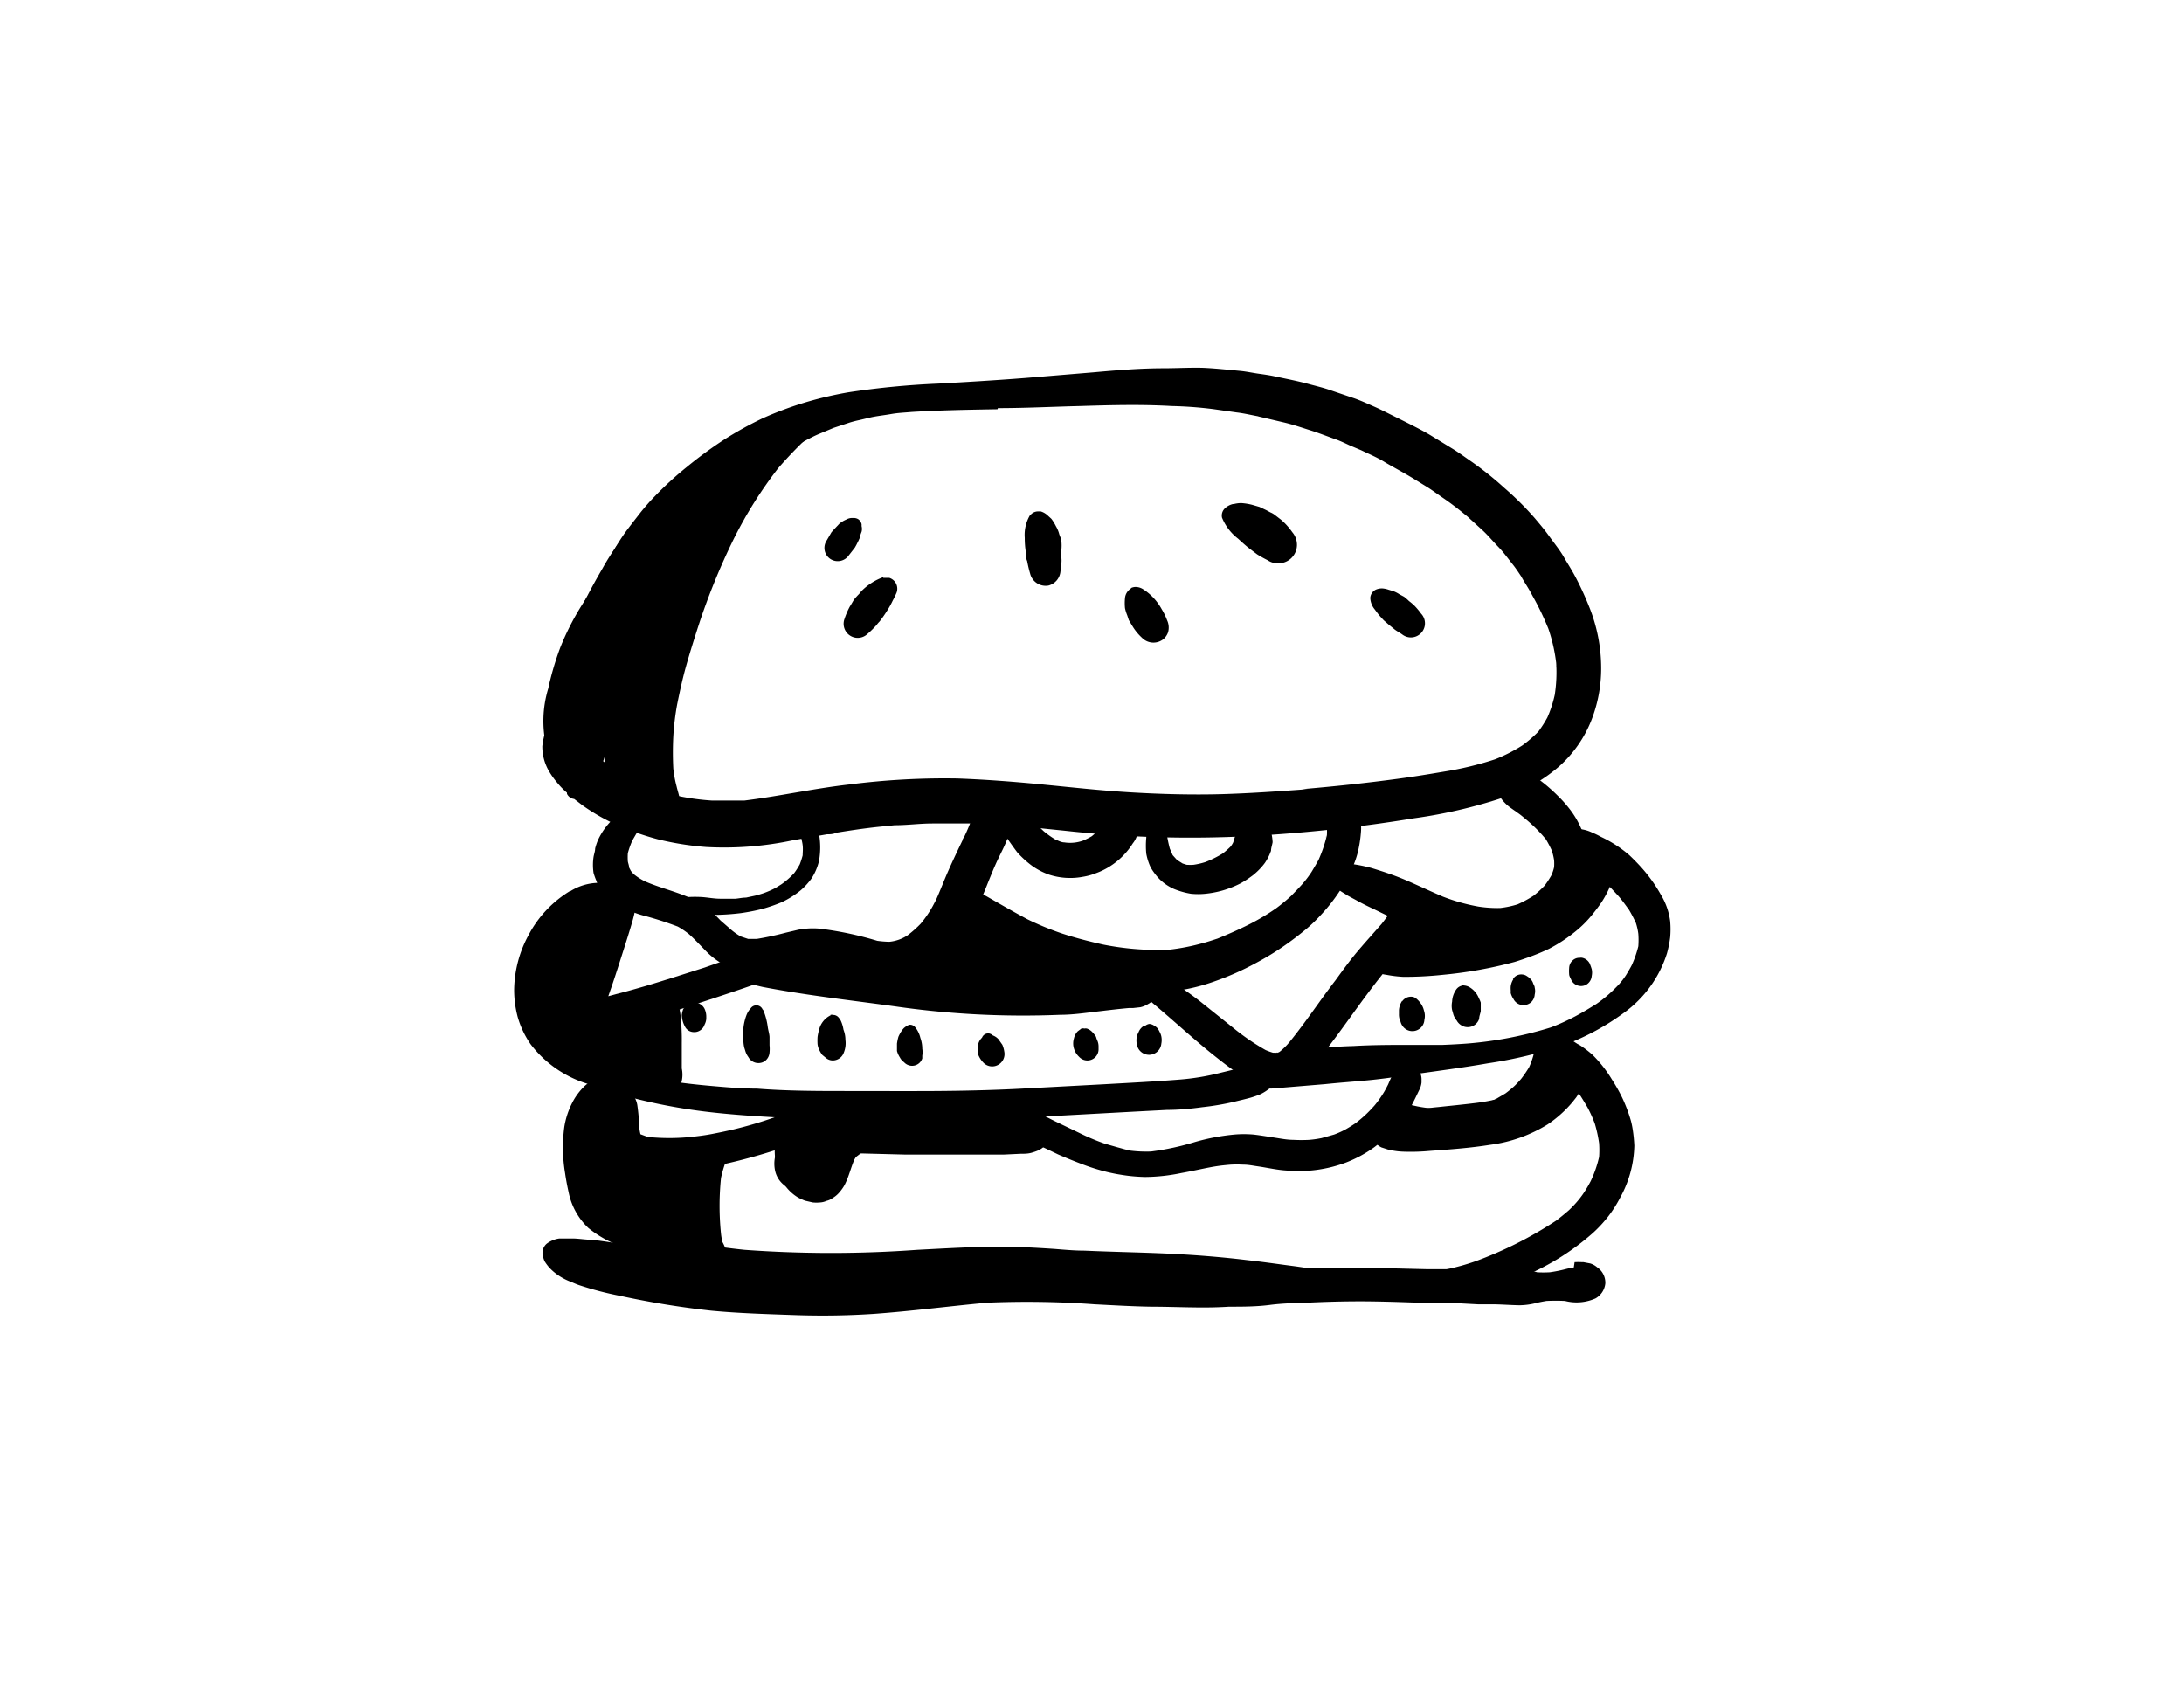 <?xml version="1.0" encoding="utf-8"?><svg id="Calque_1" data-name="Calque 1" xmlns="http://www.w3.org/2000/svg" viewBox="0 0 136.4 105.3"><g id="Groupe_47" data-name="Groupe 47"><path id="Tracé_16848" data-name="Tracé 16848" d="M72.69,23c-1.46,0-2.91.12-4.36.25L64,23.61c-1.81.14-3.61.25-5.43.35A51.42,51.42,0,0,0,53,24.5a23.34,23.34,0,0,0-2.63.61,22.13,22.13,0,0,0-2.71,1,22.63,22.63,0,0,0-2.41,1.33,26.18,26.18,0,0,0-2.35,1.72,21.46,21.46,0,0,0-2,1.83c-.36.37-.69.75-1,1.15s-.61.78-.9,1.18a16.34,16.34,0,0,0-1.34,2.33c-.24.46-.42.95-.62,1.43-.07.15-.11.32-.17.49s-.15.42-.21.64c-.25.92-.47,1.85-.64,2.79s-.3,1.79-.43,2.68c-.06.44-.12.88-.17,1.33l-.16,0a1.3,1.3,0,0,0-.64.14,1.19,1.19,0,0,0-.61.71,6,6,0,0,0-.14.74,3.05,3.05,0,0,0,.42,1.57,5,5,0,0,0,.49.69,4.84,4.84,0,0,0,.63.65l0,.07a.57.57,0,0,0,.45.32l.51.39a12.25,12.25,0,0,0,2.29,1.29,17.44,17.44,0,0,0,2.43.84,18.51,18.51,0,0,0,3,.48,20.62,20.62,0,0,0,5.43-.42c1.78-.31,3.56-.65,5.35-.84l1-.1c.79,0,1.57-.11,2.36-.11s1.85,0,2.78,0c1.82.06,3.65.27,5.46.45a71.34,71.34,0,0,0,10.64.38,93.13,93.13,0,0,0,11.17-1.15,31.32,31.32,0,0,0,6.25-1.52,9.81,9.81,0,0,0,2.84-1.72,7.61,7.61,0,0,0,2-2.84,8.88,8.88,0,0,0,.63-3.3,10.25,10.25,0,0,0-.76-3.86,19.21,19.21,0,0,0-.88-1.9c-.22-.41-.48-.81-.71-1.21s-.61-.87-.91-1.29-.58-.74-.88-1.1a19,19,0,0,0-1.91-1.9,20.67,20.67,0,0,0-2.15-1.71c-.35-.24-.7-.5-1.06-.72l-1.34-.82c-.41-.25-.84-.47-1.27-.69s-.88-.44-1.32-.66-.68-.34-1-.48-.9-.41-1.37-.56l-1.47-.5c-.42-.14-.86-.24-1.29-.36-.67-.18-1.35-.31-2-.45-.36-.08-.71-.13-1.07-.18s-.73-.13-1.1-.17c-.74-.07-1.48-.15-2.21-.19S73.5,23,72.68,23ZM62.32,25.49c1.71,0,3.42-.09,5.13-.13,1.91-.06,3.82-.11,5.73,0a24.87,24.87,0,0,1,2.58.19l1.48.21c.52.06,1,.19,1.57.28l.08,0L78.55,26l1.66.39c.55.13,1.1.32,1.64.49s1.09.39,1.63.58c.27.1.54.23.8.35l.73.31c.48.23,1,.45,1.44.72s1.24.69,1.84,1.06l.91.56c.34.22.66.46,1,.69.51.35,1,.74,1.46,1.12l.92.84c.35.32.66.7,1,1.05s.59.71.88,1.07.52.75.78,1.11L95,36c.23.4.49.78.7,1.19a17.78,17.78,0,0,1,1,2.07,10.38,10.38,0,0,1,.49,2.14,9.2,9.2,0,0,1-.09,2,7.5,7.5,0,0,1-.46,1.41,7.48,7.48,0,0,1-.57.89,7.76,7.76,0,0,1-1,.86,10,10,0,0,1-1.69.86,20.47,20.47,0,0,1-3.18.77c-1,.17-1.93.32-2.9.45-2,.27-4,.48-6,.65l.37,0c-1.8.13-3.6.26-5.4.31s-3.74,0-5.6-.11-3.48-.29-5.21-.46c-1.89-.19-3.77-.34-5.67-.41A46.94,46.94,0,0,0,53,49c-2.19.25-4.34.73-6.52,1-.68,0-1.35,0-2,0a15,15,0,0,1-1.89-.24,14.67,14.67,0,0,1-1.45-.37,15.33,15.33,0,0,1-1.47-.56,13,13,0,0,1-2-1.29c.08-.24.16-.48.22-.73.29-1.07.53-2.14.76-3.22s.42-2.2.72-3.27c.16-.56.32-1.12.51-1.67s.36-.94.55-1.4c.14-.27.27-.54.41-.8s.41-.68.61-1,.47-.67.7-1,.4-.51.61-.75c.46-.5.92-1,1.41-1.47s1-.93,1.49-1.39a31.3,31.3,0,0,1,3-2.36l0,0c.57-.34,1.12-.68,1.71-1,.25-.13.5-.26.76-.37l.94-.39,1-.33a6.45,6.45,0,0,1,.63-.16l.63-.15c.43-.1.87-.14,1.32-.22s.86-.09,1.28-.13h0c1.79-.11,3.58-.14,5.37-.17ZM48.88,28.23l-.15.1ZM97.19,41.55a.78.78,0,0,1,0,.16C97.2,41.65,97.2,41.61,97.19,41.55Zm-41.45,10h0Zm1.19-25.89Z"/><path id="Tracé_16849" data-name="Tracé 16849" d="M53.2,32.35a.74.74,0,0,0-.35.1,1.79,1.79,0,0,0-.42.25l-.32.34-.18.2-.32.55a.83.83,0,0,0,.28,1.14A.84.84,0,0,0,53,34.7l.39-.5.09-.16.13-.26.11-.24c0-.11.05-.22.09-.33a.69.69,0,0,0,0-.35v-.12a.52.52,0,0,0-.22-.32.55.55,0,0,0-.25-.07Z"/><path id="Tracé_16850" data-name="Tracé 16850" d="M64.33,32.17A2.42,2.42,0,0,0,64,33.59a5.58,5.58,0,0,0,.07.91c0,.18,0,.36.08.54a7.73,7.73,0,0,0,.19.8,1,1,0,0,0,1.14.73,1,1,0,0,0,.75-.88,5.06,5.06,0,0,0,.06-.53,1.53,1.53,0,0,0,0-.3c0-.18,0-.36,0-.54a2.74,2.74,0,0,0,0-.5c0-.17-.11-.34-.15-.51a1.89,1.89,0,0,0-.19-.44,2.83,2.83,0,0,0-.29-.47l-.23-.21a1.1,1.1,0,0,0-.43-.25l-.15,0a.62.62,0,0,0-.53.27Z"/><path id="Tracé_16851" data-name="Tracé 16851" d="M77,31.48a1.11,1.11,0,0,0-.48.25.62.62,0,0,0-.2.6,3.15,3.15,0,0,0,1,1.31c.24.22.49.45.74.64l.45.34a7.3,7.3,0,0,0,.66.37,1.08,1.08,0,0,0,.58.19A1.16,1.16,0,0,0,81,34.08a1.21,1.21,0,0,0-.29-.84,4.22,4.22,0,0,0-.69-.77l-.39-.3a1.22,1.22,0,0,0-.29-.17l-.26-.14-.42-.2-.45-.13a3.86,3.86,0,0,0-.68-.11h0a1.84,1.84,0,0,0-.47.06Z"/><path id="Tracé_16852" data-name="Tracé 16852" d="M55.15,36.05a3.65,3.65,0,0,0-1.26.78,1.86,1.86,0,0,0-.23.26,4,4,0,0,0-.34.38c-.08.14-.16.28-.25.42a4.82,4.82,0,0,0-.33.77.88.88,0,0,0,1.44.93,6,6,0,0,0,.57-.56,1.68,1.68,0,0,1,.18-.21,7.33,7.33,0,0,0,.45-.64,5.63,5.63,0,0,0,.38-.68A4.93,4.93,0,0,0,56,37a.71.71,0,0,0-.46-.91l-.18,0-.19,0Z"/><path id="Tracé_16853" data-name="Tracé 16853" d="M70.66,36.74a.78.78,0,0,0-.4.62,3.18,3.18,0,0,0,0,.62,2.59,2.59,0,0,0,.14.45l.1.3.18.3.1.16a3.28,3.28,0,0,0,.54.64,1,1,0,0,0,1.36.07,1,1,0,0,0,.27-.41,1.08,1.08,0,0,0-.06-.75,3.89,3.89,0,0,0-.33-.68,3.53,3.53,0,0,0-.37-.55,3.38,3.38,0,0,0-.83-.73.89.89,0,0,0-.39-.12.66.66,0,0,0-.36.08Z"/><path id="Tracé_16854" data-name="Tracé 16854" d="M85.92,36.83a.61.61,0,0,0-.34.52,1.19,1.19,0,0,0,.27.7c.11.15.22.3.35.45l.22.24.31.27.32.26c.16.14.39.25.56.38a.88.88,0,0,0,1.14-1.33,4.32,4.32,0,0,0-.44-.52,3.88,3.88,0,0,0-.31-.26,3.5,3.5,0,0,0-.31-.27l-.3-.16a1.85,1.85,0,0,0-.37-.19l-.3-.09a1.53,1.53,0,0,0-.37-.08.92.92,0,0,0-.43.08Z"/><path id="Tracé_16855" data-name="Tracé 16855" d="M61.27,50.26a2.41,2.41,0,0,0-.69,1.18c-.14.36-.3.71-.47,1.05,0-.1.1-.2.14-.29-.34.7-.68,1.41-1,2.13s-.51,1.25-.79,1.87l-.2.38a7,7,0,0,1-.76,1.11,6.94,6.94,0,0,1-.81.72,2.49,2.49,0,0,1-1.15.41,6.32,6.32,0,0,1-.75-.06A21.22,21.22,0,0,0,51.19,58a4.74,4.74,0,0,0-.84,0,3.82,3.82,0,0,0-.59.09l-.68.16c-.6.16-1.2.29-1.81.39h-.55l-.45-.15a3.74,3.74,0,0,1-.58-.4L45,57.49a6.51,6.51,0,0,0-1.8-1.37c-1-.45-2-.67-2.93-1.08a3.7,3.7,0,0,1-.66-.42,1.51,1.51,0,0,1-.21-.23l-.11-.21c0-.13-.06-.26-.08-.39a4.21,4.21,0,0,1,0-.5,5.41,5.41,0,0,1,.27-.77c.2-.36.42-.71.62-1.07a1.52,1.52,0,0,0,.29-.84.43.43,0,0,0-.29-.31,1.07,1.07,0,0,0-.76.14,3.4,3.4,0,0,0-.71.42,4.32,4.32,0,0,0-1.29,1.62,3.39,3.39,0,0,0-.17.51c0,.17-.07.35-.1.53a3.37,3.37,0,0,0,0,1,4.24,4.24,0,0,0,.18.5,1.54,1.54,0,0,0,.23.44,2.71,2.71,0,0,0,.7.77,6.23,6.23,0,0,0,2,.95,20.67,20.67,0,0,1,2.15.69,4.82,4.82,0,0,1,.72.49c.34.31.65.64,1,1a4.73,4.73,0,0,0,1.18.9,4.21,4.21,0,0,0,1.47.42,3.66,3.66,0,0,0,.81,0c.29,0,.58-.06.88-.11s.39-.08.59-.12c.43-.08.86-.17,1.3-.23a6.76,6.76,0,0,1,1.1.06c1.52.34,3,1.1,4.6.9A5.56,5.56,0,0,0,59.68,59a8.65,8.65,0,0,0,.83-1.24c.17-.3.32-.62.47-.94.45-.93.79-1.92,1.21-2.86.19-.43.42-.85.61-1.29.09-.21.17-.42.25-.64s.09-.23.13-.35a2.1,2.1,0,0,0,0-.79,1.19,1.19,0,0,0-.78-.87,1.59,1.59,0,0,0-.3-.06,1.28,1.28,0,0,0-.86.31Zm-4.68,8.23-.08,0Zm-1.14.34h0Zm-8-.13h0Z"/><path id="Tracé_16856" data-name="Tracé 16856" d="M83.69,50a1,1,0,0,0-.48.25,1.16,1.16,0,0,0-.34.72,4.57,4.57,0,0,0,0,.74,3.42,3.42,0,0,1,0,.45,8.46,8.46,0,0,1-.52,1.54c-.14.26-.29.51-.44.76a6.84,6.84,0,0,1-.56.74c-.23.26-.47.5-.71.75a11.51,11.51,0,0,1-.93.77,13.94,13.94,0,0,1-1.67,1c-.67.34-1.34.63-2,.9-.31.1-.6.2-.91.28a13.29,13.29,0,0,1-2.16.42,17.57,17.57,0,0,1-4.09-.33c-.84-.19-1.67-.4-2.5-.67a17.84,17.84,0,0,1-2.22-.91c-.82-.44-1.62-.9-2.42-1.36-.4-.23-.8-.42-1.21-.62a2.46,2.46,0,0,0-.59-.16.61.61,0,0,0-.68.38.9.9,0,0,0,.09.68,4.07,4.07,0,0,0,.31.53,7.61,7.61,0,0,0,.86,1,9.77,9.77,0,0,0,1,.89c.4.29.81.56,1.24.82s.84.46,1.27.66.91.39,1.36.57a17.33,17.33,0,0,0,2.56.71,20.48,20.48,0,0,0,2.7.42l.83.06a14.48,14.48,0,0,0,1.86-.09,12,12,0,0,0,2.52-.61,17.33,17.33,0,0,0,2.57-1.14,17.67,17.67,0,0,0,2.29-1.45c.31-.23.6-.46.9-.71a9.38,9.38,0,0,0,.85-.82,11.17,11.17,0,0,0,1.44-1.9,9.93,9.93,0,0,0,.52-1,6.09,6.09,0,0,0,.36-1A8,8,0,0,0,85,51.93a2.9,2.9,0,0,0,0-.43,2.81,2.81,0,0,0,0-.29c0-.1,0-.2,0-.29a2,2,0,0,0-.16-.4A1.06,1.06,0,0,0,84,50a.8.8,0,0,0-.27,0Zm-.87,2.26,0,.1S82.81,52.26,82.82,52.23Z"/><path id="Tracé_16857" data-name="Tracé 16857" d="M94.28,48.25a1,1,0,0,0-.75,1.19,1,1,0,0,0,.23.44,2.61,2.61,0,0,0,.58.57l.51.36c.17.12.34.27.51.41a9.64,9.64,0,0,1,1.19,1.2,6.85,6.85,0,0,1,.37.71,3.9,3.9,0,0,1,.14.59,3.15,3.15,0,0,1,0,.44,2.78,2.78,0,0,1-.17.51,5.89,5.89,0,0,1-.42.64,6.77,6.77,0,0,1-.69.63,7.23,7.23,0,0,1-1,.54,5.88,5.88,0,0,1-1.09.23,7.77,7.77,0,0,1-1.36-.09A11.88,11.88,0,0,1,90.12,56c-.75-.32-1.49-.67-2.25-1s-1.47-.56-2.22-.79a9.63,9.63,0,0,0-1.32-.26,1.89,1.89,0,0,0-.67,0,1.56,1.56,0,0,0-.52.15.55.55,0,0,0-.23.71,2.33,2.33,0,0,0,.81.84c.14.1.3.18.44.28l.52.28c.35.2.72.38,1.08.55s.73.36,1.09.52a17.51,17.51,0,0,0,4.47,1.42c.27,0,.53.08.79.1a8.43,8.43,0,0,0,1.81,0,6.08,6.08,0,0,0,1.38-.35,7.22,7.22,0,0,0,1.49-.76,5.69,5.69,0,0,0,1.93-2.2,4.35,4.35,0,0,0,.39-1.22,4.47,4.47,0,0,0,0-1.46,4.85,4.85,0,0,0-.38-1.11A5.58,5.58,0,0,0,98,50.49a7.76,7.76,0,0,0-.72-.8,10.49,10.49,0,0,0-.86-.77l-.45-.35-.27-.16a1.56,1.56,0,0,0-.56-.2l-.3-.05a1.21,1.21,0,0,0-.53.09ZM95.15,51l.09.09Zm-2.71,5.63.07,0Z"/><path id="Tracé_16858" data-name="Tracé 16858" d="M88.38,55.86a3.32,3.32,0,0,0-.64.27,3.6,3.6,0,0,0-.4.28,4,4,0,0,0-.39.43c-.23.28-.44.58-.66.86-.5.57-1,1.12-1.49,1.7s-.94,1.2-1.39,1.82c-1,1.3-1.87,2.63-2.89,3.88l-.14.16a4.68,4.68,0,0,1-.46.43l-.12.06-.13,0h-.16a3.75,3.75,0,0,1-.47-.17A14.34,14.34,0,0,1,77,64.18l-2-1.6c-.61-.48-1.25-.92-1.9-1.34a9.26,9.26,0,0,0-1.26-.63,2.88,2.88,0,0,0-1.09-.24.42.42,0,0,0-.37.75,6.68,6.68,0,0,0,1,1c.41.37.84.72,1.26,1.08l-.19-.16c1.09.93,2.15,1.9,3.27,2.8.54.43,1.08.86,1.66,1.24a7.14,7.14,0,0,0,.71.4l.43.2a3.22,3.22,0,0,0,.61.16,1.47,1.47,0,0,0,.59.06,2.11,2.11,0,0,0,.82-.17,1.57,1.57,0,0,0,.5-.25,3.54,3.54,0,0,0,.61-.49,11.26,11.26,0,0,0,.85-1c.21-.26.41-.54.62-.81.42-.55.82-1.11,1.22-1.66.78-1.08,1.56-2.15,2.41-3.17.45-.49,1-1,1.4-1.46a11.9,11.9,0,0,0,.79-.94,2.33,2.33,0,0,0,.34-1.15,2.3,2.3,0,0,0,0-.45.75.75,0,0,0-.67-.58.63.63,0,0,0-.19,0Zm-9.13,9.86.22,0Zm.55,0,0,0h0l.06,0Zm0,0-.21.07.19-.07h0Z"/><path id="Tracé_16859" data-name="Tracé 16859" d="M38.75,55.9a3.16,3.16,0,0,0-.37.45,11.89,11.89,0,0,0-.68,1.2c-.43.85-.81,1.72-1.17,2.6s-.61,1.52-.85,2.3a5.14,5.14,0,0,0-.18.95,2.6,2.6,0,0,0,0,.4,1.22,1.22,0,0,0,.28.54,1.09,1.09,0,0,0,.5.34l.36.07.41,0a3,3,0,0,0,.43-.12l.27-.08.63-.2,1.25-.38c.82-.25,1.62-.52,2.42-.79,1.68-.56,3.37-1.1,5-1.67l2.17-.72,1-.3c.15-.05.3-.08.45-.12l.28-.08a2,2,0,0,0,.53-.25.88.88,0,0,0,.47-.7.85.85,0,0,0-.59-.85,4.7,4.7,0,0,0-.51-.12l-.31,0a2.23,2.23,0,0,0-.36,0c-.31.08-.61.16-.91.26-.62.19-1.22.4-1.84.6L44,60.43c-1.23.39-2.46.79-3.71,1.16-.59.17-1.18.34-1.78.49l-.52.14.24-.69c.22-.65.43-1.31.65-2s.45-1.4.65-2.11a9,9,0,0,0,.21-1c.05-.37-.06-.74-.47-.8h0a.63.63,0,0,0-.49.27Z"/><path id="Tracé_16860" data-name="Tracé 16860" d="M35.63,55.63A7.06,7.06,0,0,0,33,58.42a7.32,7.32,0,0,0-.89,3.39,6.56,6.56,0,0,0,.22,1.7,5.72,5.72,0,0,0,.81,1.71,7.07,7.07,0,0,0,3.52,2.46c.78.29,1.58.55,2.39.77a35.48,35.48,0,0,0,5.21,1c1.81.21,3.65.31,5.47.4s3.68.09,5.51.09,3.5,0,5.26,0,3.43-.13,5.14-.23l5.15-.28,2.1-.11c.73,0,1.47-.07,2.2-.17a16.56,16.56,0,0,0,2-.34c.32-.08.64-.15,1-.25a5.83,5.83,0,0,0,.63-.22,2.92,2.92,0,0,0,.66-.44.73.73,0,0,0,0-1,.75.75,0,0,0-.3-.2,3.21,3.21,0,0,0-.52-.11,1.69,1.69,0,0,0-.45,0,3.43,3.43,0,0,0-.64.11L76.23,67a14.89,14.89,0,0,1-2.49.42c-1.61.13-3.22.21-4.83.3L63.65,68c-1.78.09-3.55.13-5.32.14s-3.6,0-5.39,0-3.77,0-5.66-.15c-.93,0-1.86-.08-2.78-.16s-1.86-.18-2.79-.33-1.77-.35-2.63-.59A20.52,20.52,0,0,1,36.51,66l-.37-.18a4.22,4.22,0,0,1-1.61-1.35,5.13,5.13,0,0,1-.41-.81,5.35,5.35,0,0,1-.22-1c0-.24,0-.47,0-.71A6.71,6.71,0,0,1,34,61c0,.08,0,.16,0,.24a8.79,8.79,0,0,1,.53-1.57A9.83,9.83,0,0,1,35.63,58,12.22,12.22,0,0,1,37,56.72a9,9,0,0,0,.82-.68.51.51,0,0,0-.31-.9l-.2,0a3.39,3.39,0,0,0-1.69.52Zm-1.74,7.1v0Zm.53,1.6.08.11ZM35,65l.14.12Zm1.52,1,.13.06Z"/><path id="Tracé_16861" data-name="Tracé 16861" d="M97.9,51.86A1,1,0,0,0,97.15,53a1,1,0,0,0,.41.61,1.67,1.67,0,0,0,.46.28l.59.23a1.51,1.51,0,0,1,.26.12l.61.34c.25.16.49.34.73.52s.55.52.81.8.48.6.71.91a8.37,8.37,0,0,1,.44.84,3.82,3.82,0,0,1,.15.67,5.1,5.1,0,0,1,0,.78,6.86,6.86,0,0,1-.41,1.18c-.11.21-.23.41-.35.61a4.54,4.54,0,0,1-.46.6c-.21.22-.42.43-.65.63a8,8,0,0,1-.73.57c-.43.27-.86.53-1.31.77s-1,.5-1.56.71a24,24,0,0,1-5.16,1q-.8.06-1.59.09c-.66,0-1.32,0-2,0-1.18,0-2.37,0-3.56.07a26.37,26.37,0,0,0-3.65.35,11.9,11.9,0,0,0-1.93.5,3.6,3.6,0,0,0-1.44.86.43.43,0,0,0-.17.57.37.37,0,0,0,.34.21,2.9,2.9,0,0,0,1.17.17c.42,0,.84,0,1.25-.06l2.65-.22c.87-.09,1.72-.15,2.58-.23s1.72-.2,2.58-.33c1.66-.24,3.34-.45,5-.74a27.73,27.73,0,0,0,4.82-1.16,15.34,15.34,0,0,0,3.69-2,7.29,7.29,0,0,0,2.68-3.71,7,7,0,0,0,.2-1,5.69,5.69,0,0,0,0-1,4.17,4.17,0,0,0-.57-1.64,9.58,9.58,0,0,0-1.3-1.8c-.22-.24-.45-.47-.68-.69A7.72,7.72,0,0,0,100,52.27a6.19,6.19,0,0,0-.58-.28,2.25,2.25,0,0,0-.67-.2l-.29,0a1.13,1.13,0,0,0-.54.1ZM91.77,65.23h0Z"/><path id="Tracé_16862" data-name="Tracé 16862" d="M70.92,60.88a5.12,5.12,0,0,0-.67,0l-1,.11-2,.22c-.8.07-1.6.12-2.4.13s-1.74,0-2.61,0c-1.7-.06-3.41-.19-5.1-.4-1.84-.24-3.67-.49-5.51-.71-.88-.11-1.76-.22-2.65-.31a20.56,20.56,0,0,0-2.61-.2,2.68,2.68,0,0,0-.8.07.61.61,0,0,0-.41.37.56.56,0,0,0,.11.54,2.11,2.11,0,0,0,.23.19l.23.14a3.42,3.42,0,0,0,.59.26c.43.14.87.25,1.31.35.93.18,1.86.33,2.79.47,1.81.27,3.64.49,5.45.74a56,56,0,0,0,10.35.53c.75,0,1.51-.11,2.27-.2s1.33-.16,2-.22l.26,0,.46-.05a1.49,1.49,0,0,0,.49-.2.91.91,0,0,0,.09-1.58l-.42-.2a1.26,1.26,0,0,0-.33,0h-.11Z"/><path id="Tracé_16863" data-name="Tracé 16863" d="M99.28,53.47a1.7,1.7,0,0,1-.22.15,1.13,1.13,0,0,0-.29.45,2.85,2.85,0,0,0-.11.39,4.29,4.29,0,0,1-.16.43A7.15,7.15,0,0,1,97.78,56c-.12.13-.24.26-.37.38a7.52,7.52,0,0,1-.62.5,8.28,8.28,0,0,1-.82.47,7.34,7.34,0,0,1-1.11.49,16,16,0,0,1-2,.58c-.81.18-1.63.33-2.45.47l-2.45.42c-.43.08-.86.16-1.29.27a4.5,4.5,0,0,0-.49.14.91.91,0,0,0-.47.3.44.44,0,0,0,0,.52.85.85,0,0,0,.38.22,2.07,2.07,0,0,0,.49.12,7.81,7.81,0,0,0,1.07.13,22.76,22.76,0,0,0,2.48-.13,26.9,26.9,0,0,0,4.46-.8c.3-.09.61-.2.92-.31a13.26,13.26,0,0,0,1.23-.51A9.61,9.61,0,0,0,98.6,58a6.75,6.75,0,0,0,.83-.86c.21-.26.41-.52.6-.8a6.66,6.66,0,0,0,.57-1.09l.12-.34a2.66,2.66,0,0,0,.07-.39,2.43,2.43,0,0,0,0-.38,1.06,1.06,0,0,0-1-.81,1,1,0,0,0-.53.12Z"/><path id="Tracé_16864" data-name="Tracé 16864" d="M90,57.57h-.36a2.46,2.46,0,0,0-1,.23.43.43,0,0,0-.35.28.44.44,0,0,0,.17.5,2.09,2.09,0,0,0,.2.22,1.86,1.86,0,0,0,.28.21,1.7,1.7,0,0,0,.35.19l.34.13a1.36,1.36,0,0,0,.35.07l.36.05a2.72,2.72,0,0,0,.49,0,.78.78,0,0,0,.79-.53.79.79,0,0,0,0-.62.89.89,0,0,0-.45-.38l-.41-.19-.29-.07L90,57.56h0Z"/><path id="Tracé_16865" data-name="Tracé 16865" d="M91.39,57.57h-.8l-.83,0a3.46,3.46,0,0,0-1.42.28l-.45.31a1.16,1.16,0,0,0-.32.5,1.22,1.22,0,0,0,0,.9,1.29,1.29,0,0,0,.69.57,2.75,2.75,0,0,0,1.21,0l.95-.11c.29,0,.59,0,.87,0a2.24,2.24,0,0,0,1.51-.37,1.17,1.17,0,0,0,.35-1.13,1.19,1.19,0,0,0-.77-.86,2,2,0,0,0-.69-.12l-.33,0Z"/><path id="Tracé_16866" data-name="Tracé 16866" d="M58.47,59.35a1.7,1.7,0,1,0,1.79-1.61A1.7,1.7,0,0,0,58.47,59.35Z"/><path id="Tracé_16867" data-name="Tracé 16867" d="M60.75,58.36a1.25,1.25,0,0,0-.7,1,16.8,16.8,0,0,0-2.92.13,6.77,6.77,0,0,0-1.46.42,2.17,2.17,0,0,0-.56.39.71.71,0,0,0-.22.81,1.67,1.67,0,0,0,1.1.69,11.23,11.23,0,0,0,1.52.26c.93.09,1.85.16,2.79.24s1.82.16,2.74.25l1.36.13.55.07a3.7,3.7,0,0,0,.66.07,1.5,1.5,0,0,0,1.49-1v0a1.49,1.49,0,0,0-.31-1.47,4.29,4.29,0,0,0-1.27-.83c-.48-.24-1-.45-1.46-.66s-.74-.32-1.11-.45l-.57-.18c-.21-.05-.43-.08-.64-.11h-.09a1.92,1.92,0,0,0-.91.23Z"/><path id="Tracé_16868" data-name="Tracé 16868" d="M37.31,55.15a5.17,5.17,0,0,0-.94.39c-.2.1-.4.18-.6.26a2.63,2.63,0,0,0-.58.35l-.27.32a1.47,1.47,0,0,0-.24.73,3.25,3.25,0,0,0,0,.44,2.59,2.59,0,0,0,.18.51,2.32,2.32,0,0,0,.35.53,1.56,1.56,0,0,0,2,.53,1.27,1.27,0,0,0,.63-.77l.22-.16a2.75,2.75,0,0,0,.49-.53c.08-.1.15-.21.23-.32L39,57a1.41,1.41,0,0,0,.05-.79,1.28,1.28,0,0,0-.59-.88l-.35-.17a1.59,1.59,0,0,0-.38-.07,1.33,1.33,0,0,0-.4,0Z"/><path id="Tracé_16869" data-name="Tracé 16869" d="M34.44,57.56c-.41.59.07,1.37.46,1.83a3.86,3.86,0,0,0,.7.64,2.51,2.51,0,0,0,.45.26l.14.05a1.27,1.27,0,0,0,.67,0,.9.9,0,0,0,.69-1.06v0a1.26,1.26,0,0,0-.33-.65,2.19,2.19,0,0,0-.46-.34c-.23-.14-.45-.28-.66-.43A2.58,2.58,0,0,0,35,57.28a.6.6,0,0,0-.53.27Z"/><path id="Tracé_16870" data-name="Tracé 16870" d="M53,68.38a1.67,1.67,0,0,0-.31.05l-.59.16-1.25.35c-.81.25-1.62.56-2.44.83a25.09,25.09,0,0,1-2.56.76c-.47.11-.94.21-1.42.3s-.85.13-1.28.18a13.44,13.44,0,0,1-2.69,0L40,70.84l0,0a2.66,2.66,0,0,1-.07-.39A13.43,13.43,0,0,0,39.8,69a1.55,1.55,0,0,0-.22-.55.55.55,0,0,0-.58-.29c-.31,0-.52.34-.69.57l-.09.18a2.53,2.53,0,0,0-.18.37,4.31,4.31,0,0,0-.19.61,1.74,1.74,0,0,1-.05.22,3.73,3.73,0,0,0-.07.82,2.06,2.06,0,0,0,.17.81c0,.07.06.14.08.2l.3.41.38.34.22.11a2.14,2.14,0,0,0,.54.23,6.38,6.38,0,0,0,.63.12,2.32,2.32,0,0,0,.46,0,20,20,0,0,0,4.82-.47,35.86,35.86,0,0,0,4.3-1.26c.68-.24,1.35-.48,2-.68l1.07-.29.4-.11.44-.15a1.55,1.55,0,0,0,.44-.32.89.89,0,0,0,.26-.82.86.86,0,0,0-.57-.64l-.17,0a.92.92,0,0,0-.52,0ZM39.87,70.65l.08.12Zm.15.21.14.11Z"/><path id="Tracé_16871" data-name="Tracé 16871" d="M87.57,66.55c-.5.19-.67.73-.88,1.18l.12-.22c-.14.26-.27.54-.43.79a6.46,6.46,0,0,1-.54.75c-.17.19-.35.38-.53.55a8.24,8.24,0,0,1-.65.55c-.21.14-.4.26-.61.38a5.28,5.28,0,0,1-.73.33l-.78.22a6.63,6.63,0,0,1-.76.11,8.85,8.85,0,0,1-1,0c-.4,0-.79-.08-1.19-.14s-.86-.14-1.3-.19a6.87,6.87,0,0,0-1.2,0,13.46,13.46,0,0,0-2.44.46,16.49,16.49,0,0,1-2.77.6,8.1,8.1,0,0,1-1.39-.07l.21,0c-.29,0-.58-.11-.86-.18L69,71.43a14.1,14.1,0,0,1-1.61-.68L65.83,70c-.53-.26-1-.53-1.58-.76s-1-.42-1.54-.59a7.62,7.62,0,0,0-.92-.21,1.56,1.56,0,0,0-.88.1.53.53,0,0,0-.29.45.57.57,0,0,0,0,.13c0,.23.27.38.44.51a3.12,3.12,0,0,0,.59.34c.5.25,1,.49,1.51.72l-.21-.1c1,.51,2.07,1,3.13,1.51.53.23,1.08.45,1.61.65a12.92,12.92,0,0,0,1.46.45c.26.06.53.12.8.16a10.43,10.43,0,0,0,1.58.15,11.5,11.5,0,0,0,2.26-.25c.57-.1,1.14-.23,1.71-.34s.89-.14,1.34-.18a7.48,7.48,0,0,1,.82,0c.32,0,.63.07.93.11.61.09,1.2.23,1.81.26a8.38,8.38,0,0,0,3.68-.51,7.81,7.81,0,0,0,1.75-.95,9,9,0,0,0,1.29-1.18A7.88,7.88,0,0,0,88.18,69c.16-.3.3-.6.45-.91a1.34,1.34,0,0,0,.15-.48l0-.15a1,1,0,0,0-.14-.56.8.8,0,0,0-.46-.39l-.19,0a1.22,1.22,0,0,0-.43.08Z"/><path id="Tracé_16872" data-name="Tracé 16872" d="M96.45,64.82a1.14,1.14,0,0,0-.23.15,1.56,1.56,0,0,0-.23.28,2.63,2.63,0,0,0-.22.65,4.78,4.78,0,0,1-.27.75,7,7,0,0,1-.49.72,5.89,5.89,0,0,1-.42.45,6.47,6.47,0,0,1-.57.47l-.56.33c-.17.09-.36.16-.53.24s-.51.16-.77.23-.64.13-1,.17l-.49,0c-.29,0-.57,0-.85,0a9.42,9.42,0,0,1-1.3-.16l-1-.22a4.17,4.17,0,0,0-.49-.08.53.53,0,0,0-.52.35.66.66,0,0,0,.22.66,1.93,1.93,0,0,0,.3.27,4.25,4.25,0,0,0,.46.27,5.5,5.5,0,0,0,1.81.55c.33,0,.65.08,1,.11a9.53,9.53,0,0,0,1.94-.16,5,5,0,0,0,.85-.2c.35-.11.69-.24,1-.38a5.93,5.93,0,0,0,.78-.43,6.86,6.86,0,0,0,1.47-1.27,5.64,5.64,0,0,0,1-1.69c0-.1.07-.2.1-.3a3.27,3.27,0,0,0,.14-.62,1.42,1.42,0,0,0,0-.5c0-.09-.06-.18-.1-.27a1,1,0,0,0-.33-.35.52.52,0,0,0-.32-.11.67.67,0,0,0-.37.08Z"/><path id="Tracé_16873" data-name="Tracé 16873" d="M96.6,64.73a1,1,0,0,0-.7.63,1,1,0,0,0,.2.93,2.31,2.31,0,0,0,.36.34l.24.14c.2.11.42.19.63.29a4.45,4.45,0,0,1,.58.38,6.14,6.14,0,0,1,.62.73c.22.33.42.66.62,1a8.53,8.53,0,0,1,.45,1,8.42,8.42,0,0,1,.27,1.23,6.13,6.13,0,0,1,0,.86,7.2,7.2,0,0,1-.52,1.5c-.1.19-.2.37-.32.56a5.55,5.55,0,0,1-.45.63,7,7,0,0,1-.59.63c-.25.22-.51.43-.78.64a24.42,24.42,0,0,1-5.05,2.55,14.29,14.29,0,0,1-1.84.51,18.29,18.29,0,0,1-2.1.29c-.79.06-1.58.09-2.36.1a17.59,17.59,0,0,1-2.62-.23c-.86-.12-1.71-.27-2.56-.38s-1.81-.25-2.72-.35c-1.64-.2-3.29-.33-4.94-.41s-3.53-.11-5.29-.19c-.64,0-1.27-.06-1.91-.11-1.07-.07-2.14-.13-3.21-.14-1.78,0-3.56.11-5.33.2a74.46,74.46,0,0,1-10.77,0c-1.09-.11-2.17-.27-3.25-.46l.18,0A20.34,20.34,0,0,1,41.12,77a22,22,0,0,1-2.4-.93,4.53,4.53,0,0,1-.86-.53,2.09,2.09,0,0,1-.63-.94,12.59,12.59,0,0,1-.46-2.26c0-.23,0-.47,0-.7a6.64,6.64,0,0,1,.06-1.09,6,6,0,0,1,.29-.94,4.77,4.77,0,0,1,.52-.8q.15-.16.3-.3c.19-.16.39-.29.59-.43a.43.43,0,0,0,0-.85h-.08A2,2,0,0,0,38,67.2h-.16a1.23,1.23,0,0,0-.53.14,2.43,2.43,0,0,0-.88.57,3.93,3.93,0,0,0-.71,1,5,5,0,0,0-.48,1.5,9.72,9.72,0,0,0,.05,2.85c.06.41.13.79.22,1.19a4.22,4.22,0,0,0,1.23,2.24,6.85,6.85,0,0,0,2.06,1.15c.41.16.83.28,1.24.41s.83.21,1.24.31.89.18,1.34.26c.9.15,1.79.27,2.7.37,1.81.19,3.62.35,5.43.5s3.63.29,5.44.37,3.51,0,5.26,0,3.35-.06,5,0,3.59.07,5.38.13c1.53,0,3.06.16,4.59.31s3.24.38,4.86.53c.79.07,1.58.12,2.37.14s1.62,0,2.43,0c1.55-.06,3.11-.19,4.67-.31h-.22a14.61,14.61,0,0,0,2.37-.37,14.41,14.41,0,0,0,2.29-.79A15.56,15.56,0,0,0,99.49,77a8.33,8.33,0,0,0,.93-1,7.75,7.75,0,0,0,.76-1.19,7,7,0,0,0,.89-3.26,9.1,9.1,0,0,0-.1-1,5.17,5.17,0,0,0-.11-.54,9.51,9.51,0,0,0-.55-1.46,10.54,10.54,0,0,0-.64-1.13,7.83,7.83,0,0,0-1.21-1.54,6.12,6.12,0,0,0-.64-.5,1.83,1.83,0,0,0-.3-.18L98,64.86a2.48,2.48,0,0,0-.59-.17l-.2,0H97.1a1.69,1.69,0,0,0-.5.08Zm2.09,10-.06.07Zm-60.1,1.28.08,0Zm49.73,3.49h0Z"/><path id="Tracé_16874" data-name="Tracé 16874" d="M64.12,69.64c-.26,0-.52,0-.77,0l-1.44.13h0c-2.25.17-4.5.25-6.76.27-1.12,0-2.25,0-3.37.07l-1.73.08-.89,0a5.14,5.14,0,0,0-.88.08.63.63,0,0,0-.47.77.62.62,0,0,0,.26.39,2.25,2.25,0,0,0,1,.34,9.47,9.47,0,0,0,1,.12L52.3,72l4.22.11c1.39,0,2.78,0,4.17,0,.65,0,1.31,0,2,0l1.06-.05c.23,0,.44,0,.66-.06a3.57,3.57,0,0,0,.46-.16,1.63,1.63,0,0,0,.42-.31,1,1,0,0,0,.06-1.43.93.93,0,0,0-.18-.16,2.08,2.08,0,0,0-1-.33h0Z"/><path id="Tracé_16875" data-name="Tracé 16875" d="M58.43,68.87c-.36,0-.72,0-1.08,0-.77,0-1.54.1-2.3.18a13.88,13.88,0,0,0-2,.4c-.53.15-1.72.59-1.4,1.34a1.12,1.12,0,0,0,.61.5,4.54,4.54,0,0,0,1.08.29,12.24,12.24,0,0,0,2.09.21l1.85,0,1.16,0a4.78,4.78,0,0,0,.75-.08,3.31,3.31,0,0,0,.9-.31,1.23,1.23,0,0,0,.68-1,1.26,1.26,0,0,0-.86-1.24L59.47,69a2.35,2.35,0,0,0-.53-.09,3,3,0,0,0-.42-.06Z"/><path id="Tracé_16876" data-name="Tracé 16876" d="M96.54,66.1a1.61,1.61,0,0,0-.26.75v.08l-.16.23a4.47,4.47,0,0,1-2,1.32,12,12,0,0,1-2.06.42c-.73.09-1.47.16-2.21.24a19.08,19.08,0,0,0-2,.29,5.58,5.58,0,0,0-1.19.41l-.25.16a2,2,0,0,0-.29.22,3.08,3.08,0,0,0-.25.27,1.39,1.39,0,0,0-.12.28.58.58,0,0,0,.13.6,1.58,1.58,0,0,0,.39.29l.4.13a4.57,4.57,0,0,0,1,.14,12.84,12.84,0,0,0,1.64-.05c1.25-.09,2.51-.18,3.76-.38a9,9,0,0,0,3.58-1.27,7.42,7.42,0,0,0,1.56-1.4l.23-.29a3.76,3.76,0,0,0,.39-.71.94.94,0,0,0,.06-.24,1.85,1.85,0,0,0,.08-.47c0-.16,0-.33,0-.48a1.61,1.61,0,0,0-.38-.69,1.24,1.24,0,0,0-.91-.44,1.29,1.29,0,0,0-1.17.6Z"/><path id="Tracé_16877" data-name="Tracé 16877" d="M46.86,63v0a1.37,1.37,0,0,0-.24.4,3.21,3.21,0,0,0-.19.8,4.13,4.13,0,0,0,0,.86,2.23,2.23,0,0,0,.05.36l.06.19a1.2,1.2,0,0,0,.2.41.71.71,0,0,0,.77.36.65.65,0,0,0,.32-.16.73.73,0,0,0,.23-.48,2.32,2.32,0,0,0,0-.46c0-.17,0-.33,0-.5s-.08-.42-.11-.63a4.14,4.14,0,0,0-.3-1.11.31.31,0,0,0,0,.08.42.42,0,0,0-.28-.31.43.43,0,0,0-.49.17Zm.77.15Z"/><path id="Tracé_16878" data-name="Tracé 16878" d="M51.88,63.41a1.36,1.36,0,0,0-.73.92,3.29,3.29,0,0,0-.09.43,3.54,3.54,0,0,0,0,.46,1.11,1.11,0,0,0,.13.4,1.53,1.53,0,0,0,.17.27l.27.22a.67.67,0,0,0,.55.1.73.73,0,0,0,.52-.47,1.56,1.56,0,0,0,.1-.8q0-.31-.12-.63a2.23,2.23,0,0,0-.15-.52.83.83,0,0,0-.14-.22h0a.43.43,0,0,0-.34-.18.31.31,0,0,0-.19,0Zm0,0h0Z"/><path id="Tracé_16879" data-name="Tracé 16879" d="M56.68,64.05a1.19,1.19,0,0,0-.23.16,1.39,1.39,0,0,0-.15.19,2.37,2.37,0,0,0-.19.35,3,3,0,0,0-.09.43l0,.46a1.44,1.44,0,0,0,.18.4.83.83,0,0,0,.26.3.68.68,0,0,0,.64.21.66.66,0,0,0,.5-.45c0-.06,0-.11,0-.17a1.24,1.24,0,0,0,0-.43,2,2,0,0,0-.12-.68,1.63,1.63,0,0,0-.32-.66.42.42,0,0,0-.33-.16A.47.47,0,0,0,56.68,64.05Z"/><path id="Tracé_16880" data-name="Tracé 16880" d="M61.63,64.55a.42.42,0,0,0-.3.26.82.82,0,0,0-.26.57c0,.14,0,.28,0,.42a1.47,1.47,0,0,0,.33.55.76.76,0,0,0,.93.16.77.77,0,0,0,.39-.84,1.66,1.66,0,0,0-.12-.42l-.24-.34a.88.88,0,0,0-.35-.24.46.46,0,0,0-.29-.13Zm-.32.5h0v0Z"/><path id="Tracé_16881" data-name="Tracé 16881" d="M67.54,64.24l-.23.17a.94.94,0,0,0-.24.45,1.09,1.09,0,0,0,0,.62,1.17,1.17,0,0,0,.32.52.7.7,0,0,0,1.22-.44v-.2a.9.9,0,0,0-.09-.4,1.72,1.72,0,0,1-.07-.21,2.09,2.09,0,0,0-.23-.29.87.87,0,0,0-.34-.22.42.42,0,0,0-.16,0,.41.41,0,0,0-.21,0Z"/><path id="Tracé_16882" data-name="Tracé 16882" d="M71.53,64.06l-.07,0a.8.8,0,0,0-.35.4l-.09.19a1.24,1.24,0,0,0,0,.66.77.77,0,0,0,1.51-.13,1.14,1.14,0,0,0,0-.45,1,1,0,0,0-.11-.29,1.09,1.09,0,0,0-.14-.23.83.83,0,0,0-.21-.16.59.59,0,0,0-.29-.1A.55.55,0,0,0,71.53,64.06Z"/><path id="Tracé_16883" data-name="Tracé 16883" d="M87.57,62.51a1.16,1.16,0,0,0-.2.59v.24a1,1,0,0,0,.1.47.8.8,0,0,0,.18.34.75.75,0,0,0,1.06.06.74.74,0,0,0,.25-.52,1,1,0,0,0,0-.48L88.9,63a1.27,1.27,0,0,0-.23-.41,1.36,1.36,0,0,0-.24-.24.48.48,0,0,0-.28-.1.67.67,0,0,0-.58.29Z"/><path id="Tracé_16884" data-name="Tracé 16884" d="M91.3,61.56a.6.6,0,0,0-.36.25,1.43,1.43,0,0,0-.25.75,1.3,1.3,0,0,0,0,.52l.06.21a1.07,1.07,0,0,0,.23.45.77.77,0,0,0,.26.28.72.72,0,0,0,.38.13.75.75,0,0,0,.76-.52c0-.16.07-.32.1-.48l0-.31c0-.07,0-.14,0-.22a1.69,1.69,0,0,0-.12-.28,1.39,1.39,0,0,0-.61-.7.8.8,0,0,0-.3-.09.38.38,0,0,0-.15,0Z"/><path id="Tracé_16885" data-name="Tracé 16885" d="M94.52,61.15a1.06,1.06,0,0,0-.17.47,1.41,1.41,0,0,0,0,.2,1.34,1.34,0,0,1,0,.2,1.24,1.24,0,0,0,.17.37.7.7,0,0,0,.78.37.74.74,0,0,0,.32-.16.73.73,0,0,0,.23-.49.86.86,0,0,0,0-.42c0-.1-.07-.19-.1-.28a.64.64,0,0,0-.15-.25,1,1,0,0,0-.23-.19.58.58,0,0,0-.31-.11.6.6,0,0,0-.57.29Z"/><path id="Tracé_16886" data-name="Tracé 16886" d="M98.15,60.05a.69.69,0,0,0-.15.41,2.48,2.48,0,0,0,0,.38c0,.13.09.25.14.38a.68.68,0,0,0,.91.29.69.69,0,0,0,.36-.56,1,1,0,0,0,0-.42,3.82,3.82,0,0,0-.13-.36.69.69,0,0,0-.46-.35.41.41,0,0,0-.16,0,.6.6,0,0,0-.53.27Z"/><path id="Tracé_16887" data-name="Tracé 16887" d="M43,62.67a.83.83,0,0,0-.35.41,1.73,1.73,0,0,0-.07.31,1.6,1.6,0,0,0,.19.71.62.62,0,0,0,.54.36A.67.67,0,0,0,44,64a.94.94,0,0,0,.11-.37c0-.06,0-.11,0-.17A1.17,1.17,0,0,0,44,63a.72.72,0,0,0-.61-.39.69.69,0,0,0-.37.08Z"/><path id="Tracé_16888" data-name="Tracé 16888" d="M39.39,64.05a1,1,0,0,0-.21.32.78.78,0,0,0,0,.4.68.68,0,0,0,.23.4.78.78,0,0,0,.47.23.72.72,0,0,0,.35-.08.71.71,0,0,0,.26-.23.77.77,0,0,0,.17-.44.76.76,0,0,0-1.25-.6Z"/><path id="Tracé_16889" data-name="Tracé 16889" d="M62.29,50.73a2.29,2.29,0,0,0,.22.89,3.52,3.52,0,0,0,.38.72c.21.3.42.6.64.89a6.12,6.12,0,0,0,.92.84,4.26,4.26,0,0,0,1.08.56,4.26,4.26,0,0,0,2.1.13,4,4,0,0,0,.86-.24,4.36,4.36,0,0,0,.81-.4,4.56,4.56,0,0,0,1.45-1.45,1.47,1.47,0,0,0,.18-1.57,1,1,0,0,0-1.07-.51,1.28,1.28,0,0,0-.59.27,3.07,3.07,0,0,0-.28.35c0,.08-.08.16-.12.24a3.71,3.71,0,0,1-.28.41,4.89,4.89,0,0,1-.41.37,4.53,4.53,0,0,1-.54.27,2.39,2.39,0,0,1-1.18.11c-.18,0-.37-.11-.55-.18a5.88,5.88,0,0,1-.72-.51c-.35-.33-.69-.68-1-1a2.15,2.15,0,0,0-1.26-.7h0a.56.56,0,0,0-.58.53Z"/><path id="Tracé_16890" data-name="Tracé 16890" d="M77.7,51.36l-.12.11a1.12,1.12,0,0,0-.28.4,2.28,2.28,0,0,0-.21.51,2.41,2.41,0,0,1-.08.25,1.27,1.27,0,0,1-.18.27,5.72,5.72,0,0,1-.46.4,6.5,6.5,0,0,1-1.09.54,4.55,4.55,0,0,1-.73.17,3.15,3.15,0,0,1-.44,0l-.25-.08-.35-.22-.27-.3L73.06,53a8.67,8.67,0,0,1-.22-1.13,1.56,1.56,0,0,0-.1-.37,1.08,1.08,0,0,0-.16-.3.45.45,0,0,0-.63,0,1.56,1.56,0,0,0-.36.64,1.7,1.7,0,0,1,0,.22c0,.09,0,.18,0,.26a5.12,5.12,0,0,0,0,1,3.52,3.52,0,0,0,.24.78,2.5,2.5,0,0,0,.21.35,3.64,3.64,0,0,0,.4.48,3,3,0,0,0,.88.59,4.92,4.92,0,0,0,1.06.3,4.51,4.51,0,0,0,.9,0,6.2,6.2,0,0,0,1.06-.2,6.29,6.29,0,0,0,1.14-.45,6.07,6.07,0,0,0,.68-.44,2.43,2.43,0,0,0,.25-.2,4,4,0,0,0,.59-.64,3.53,3.53,0,0,0,.28-.5l.1-.25c0-.17.07-.36.1-.54a3.07,3.07,0,0,0-.07-.53,1.6,1.6,0,0,0-.34-.61.79.79,0,0,0-.61-.29.9.9,0,0,0-.68.23ZM77,52.68l-.09.18Zm-.23.31-.08.08Zm-2.83.94,0,0h0Zm0,0Z"/><path id="Tracé_16891" data-name="Tracé 16891" d="M50.56,50.64a1.11,1.11,0,0,0-.27.12A.64.64,0,0,0,50,51l-.12.24a.89.89,0,0,0,0,.28A2.24,2.24,0,0,0,50,52c0,.26.1.52.13.79s0,.42,0,.63a5.22,5.22,0,0,1-.18.56,4.62,4.62,0,0,1-.35.55,4.84,4.84,0,0,1-.8.7l-.37.23a5.63,5.63,0,0,1-.76.33c-.19.06-.37.12-.56.16l-.52.11c-.22,0-.44.05-.65.07h-.41l-.55,0c-.36,0-.72-.07-1.08-.1a7.2,7.2,0,0,0-1,0,2.31,2.31,0,0,0-.94.22h0a.43.43,0,0,0-.25.36A.44.44,0,0,0,42,57l-.09,0a3,3,0,0,0,.94.13h1a15,15,0,0,0,2.41-.1,12.66,12.66,0,0,0,1.34-.26,10.07,10.07,0,0,0,1.24-.43A5.77,5.77,0,0,0,50,55.61a4.33,4.33,0,0,0,.68-.74,3.45,3.45,0,0,0,.47-1.1,4.8,4.8,0,0,0,0-1.69l.11,0a2.77,2.77,0,0,0,.76,0,.61.61,0,0,0,.49-.57.64.64,0,0,0-.43-.63,3.52,3.52,0,0,0-.49-.16l-.44-.08H51a2.26,2.26,0,0,0-.45,0Zm-1.75,4.55-.1.07Zm-6.87,1h0Z"/><path id="Tracé_16892" data-name="Tracé 16892" d="M56.42,69.56a4.51,4.51,0,0,0-.52,0,7.12,7.12,0,0,0-.92.07,9.27,9.27,0,0,0-1.73.41,3.43,3.43,0,0,0-.85.44,2.22,2.22,0,0,0-.52.54,2.84,2.84,0,0,0-.31.63,5.12,5.12,0,0,0-.19.67,5.11,5.11,0,0,1-.22.66,2.52,2.52,0,0,1-.15.24h-.07l-.1,0-.07,0L50.63,73l0,0a2.53,2.53,0,0,1-.18-.37c-.11-.32-.19-.63-.28-.95a3.83,3.83,0,0,0-.22-.73,1.34,1.34,0,0,0-.72-.84.46.46,0,0,0-.45.09.87.87,0,0,0-.18.26,1.76,1.76,0,0,0-.1.3,4.49,4.49,0,0,0-.11.82,5.07,5.07,0,0,0,.09,1.23,2.79,2.79,0,0,0,.44,1.07,2.76,2.76,0,0,0,.92.91,3.49,3.49,0,0,0,.44.2l.48.11a2.36,2.36,0,0,0,.46,0,1.12,1.12,0,0,0,.4-.1,1,1,0,0,0,.39-.18,1.64,1.64,0,0,0,.33-.26,2.78,2.78,0,0,0,.27-.33,2,2,0,0,0,.2-.35c.22-.46.35-1,.54-1.44a1.74,1.74,0,0,1,.11-.18l0,0L53.8,72a8,8,0,0,1,1.37-.3l.85-.1.45-.06a6.66,6.66,0,0,0,.77-.19.87.87,0,0,0,.47-1.45,1,1,0,0,0-.61-.29,5.93,5.93,0,0,0-.63-.1h0Zm-6.06,2.88,0,.11A.76.76,0,0,1,50.36,72.44Zm.27.6.06.06h0L50.63,73Zm.06.06h0Zm0,0,.06.07Zm.49,0a.58.58,0,0,1-.17.06Zm-.34,0h0Zm0,0h0Zm0,0,0,0h0l0,0h0Zm0,0h0Zm.06,0h0Zm0,0,.08,0-.08,0Z"/><path id="Tracé_16893" data-name="Tracé 16893" d="M49.84,71.22a1.34,1.34,0,0,0-.24-.12.66.66,0,0,0-.67.15,2.08,2.08,0,0,0-.51,1.92,1.57,1.57,0,0,0,1.43,1.18,1.42,1.42,0,0,0,.29,0,1.71,1.71,0,0,0,1,.1h0a1.45,1.45,0,0,0,1.08-1,1.44,1.44,0,0,0-.16-1.24L52,72a1.64,1.64,0,0,0-1-.83,1.28,1.28,0,0,0-.39-.07,1.46,1.46,0,0,0-.77.15Zm2,.73,0,0,0,0h0l0,0Z"/><path id="Tracé_16894" data-name="Tracé 16894" d="M98.29,79.16a4.91,4.91,0,0,0-.5.1,8.68,8.68,0,0,1-1,.2,6.85,6.85,0,0,1-.79,0,4.64,4.64,0,0,0-1-.19c-.39,0-.78,0-1.16,0-.82,0-1.63,0-2.45,0s-1.46,0-2.2,0l-2.47-.06c-1.66,0-3.32,0-5,0-.84,0-1.68,0-2.52,0s-1.7,0-2.54-.07c-1.63,0-3.25-.1-4.87-.11s-3.5-.12-5.25-.24l-2.41-.18c-.9-.07-1.79-.15-2.71-.17a55.66,55.66,0,0,0-5.63.23l-1,.08a46.55,46.55,0,0,1-4.87.08c-1.72,0-3.43-.11-5.14-.26s-3.48-.47-5.21-.74c-.87-.15-1.74-.3-2.62-.4-.41,0-.81-.08-1.22-.08-.26,0-.53,0-.79,0a1.67,1.67,0,0,0-.8.33l0,0a.76.76,0,0,0-.24.74,2,2,0,0,0,.11.35,3.18,3.18,0,0,0,.27.37,3.28,3.28,0,0,0,.56.49,3.64,3.64,0,0,0,.7.38c.21.08.41.18.62.25a20.49,20.49,0,0,0,2.56.67,55.21,55.21,0,0,0,5.71.93c1.7.16,3.41.21,5.12.27a48.87,48.87,0,0,0,5-.07c2.37-.17,4.72-.48,7.09-.7a58,58,0,0,1,6.72.1c1.17.06,2.34.13,3.52.15,1.62,0,3.24.11,4.87,0,.85,0,1.7,0,2.55-.11s1.68-.12,2.53-.15c1.31-.06,2.62-.09,3.93-.07s2.56.07,3.84.12l1.58,0,1.12.06.83,0c.59,0,1.17.05,1.77.06a4.4,4.4,0,0,0,1-.13c.23-.06.45-.1.68-.14a11.27,11.27,0,0,1,1.16,0,2.92,2.92,0,0,0,1.91-.16,1.22,1.22,0,0,0,.61-.94,1.16,1.16,0,0,0-.51-1,1.22,1.22,0,0,0-.43-.24l-.42-.08h-.1a3.55,3.55,0,0,0-.46,0Z"/><path id="Tracé_16895" data-name="Tracé 16895" d="M50.29,26.46h0a4,4,0,0,0-2.33,1,11.71,11.71,0,0,0-1.75,1.77c-.12.14-.22.29-.32.43s-.25.33-.36.5c-.28.43-.56.87-.82,1.32a31,31,0,0,0-2.33,4.95c-.63,1.64-1.15,3.33-1.66,5-.25.84-.5,1.69-.7,2.55a15.8,15.8,0,0,0-.39,2.66,7.38,7.38,0,0,0,.26,2.43c.1.36.24.72.36,1.08s.33.81.81.91a.87.87,0,0,0,.55,0,1.07,1.07,0,0,0,.65-.44c.38-.46.11-1,0-1.49A7.44,7.44,0,0,1,42.05,48a19.44,19.44,0,0,1,0-2,16.14,16.14,0,0,1,.24-2c.16-.79.33-1.58.55-2.37s.54-1.81.83-2.7a41.73,41.73,0,0,1,2.14-5.24,26.49,26.49,0,0,1,2.8-4.46,25.9,25.9,0,0,1,1.93-2h0a.43.43,0,0,0,.19-.57.4.4,0,0,0-.35-.21.48.48,0,0,0-.12,0Zm0,0h0Zm0,0h0Zm-1.52,2.67,0,0Z"/><path id="Tracé_16896" data-name="Tracé 16896" d="M45.45,29.37a1.4,1.4,0,0,0-.49.15,1.6,1.6,0,0,0-.31.22,1.3,1.3,0,0,0-.2.15,10.72,10.72,0,0,0-1,1.1,21.37,21.37,0,0,0-1.59,2.3c-.44.71-.82,1.46-1.2,2.21a27.81,27.81,0,0,0-1.16,2.62A32,32,0,0,0,38,43.57,22.34,22.34,0,0,0,37.75,46c0,.38,0,.75,0,1.13a9.26,9.26,0,0,0,.11,1.58c.06.16.11.32.17.47a2,2,0,0,0,.57.63,1.65,1.65,0,0,0,.78.26,1.7,1.7,0,0,0,.8-.17A1.62,1.62,0,0,0,41,48.6v0a1.47,1.47,0,0,0-.13-.69,21.29,21.29,0,0,1,.33-4.65,31.31,31.31,0,0,1,2.26-6.92c.47-1.06,1-2.1,1.46-3.14.24-.53.48-1.07.67-1.62a6.05,6.05,0,0,0,.29-1,1.68,1.68,0,0,0,0-.74.55.55,0,0,0-.44-.41Zm-4.16,13.5-.06.34Z"/><path id="Tracé_16897" data-name="Tracé 16897" d="M40.27,32.31a6.22,6.22,0,0,0-.92.78c-.25.28-.49.56-.72.85a14.4,14.4,0,0,0-1,1.56A38.69,38.69,0,0,0,35.81,39a16.57,16.57,0,0,0-1.1,3.57,12.11,12.11,0,0,0-.2,2.08,5,5,0,0,0,.08,1,2,2,0,0,0,.25.79.45.45,0,0,0,.6.18l.08-.06a2.29,2.29,0,0,0,.45-.73c.14-.33.27-.65.38-1,.23-.72.42-1.43.64-2.14A27.69,27.69,0,0,1,38.47,39c.46-.9.93-1.8,1.42-2.68l.75-1.36a15.73,15.73,0,0,0,.84-1.82.74.74,0,0,0-.3-.86.57.57,0,0,0-.35-.12.86.86,0,0,0-.56.18Z"/><path id="Tracé_16898" data-name="Tracé 16898" d="M45.05,28l-.53.37c-.16.11-.3.26-.46.39-.34.29-.66.64-1,1-.63.65-1.22,1.34-1.82,2-1.2,1.35-2.39,2.7-3.52,4.11a19.15,19.15,0,0,0-1.43,2A16.4,16.4,0,0,0,35,40.42,18.46,18.46,0,0,0,34.24,43a7,7,0,0,0-.12,3.63,3.21,3.21,0,0,0,.22.54,2.39,2.39,0,0,0,.13.21.92.92,0,0,0,.24.31s.1.09.14.14l.24.2a2.94,2.94,0,0,0,.51.23A1.08,1.08,0,0,0,37,47.53a.77.77,0,0,0,.06-.3c0-.18,0-.37,0-.56a2.67,2.67,0,0,0-.14-.36c-.08-.17-.17-.33-.26-.5s-.06-.25-.08-.38a10.43,10.43,0,0,1,.15-1.58c.13-.65.29-1.3.48-1.94A17.66,17.66,0,0,1,37.87,40c.21-.42.43-.84.67-1.23s.68-1.08,1-1.61c.65-1,1.36-1.86,2.05-2.78s1.45-1.92,2.15-2.89c.34-.48.69-1,1-1.44.16-.25.32-.49.47-.74s.31-.58.45-.88l0,0a.43.43,0,0,0-.12-.59.37.37,0,0,0-.21-.06A.44.44,0,0,0,45,28ZM37.84,40.1l-.08.16Z"/><path id="Tracé_16899" data-name="Tracé 16899" d="M36.65,57.21a2.12,2.12,0,0,0-1.09.75l-.13.15a1.08,1.08,0,0,0-1,.48,3,3,0,0,0-.62,1.32,4.14,4.14,0,0,0-.12.86,8.11,8.11,0,0,0,.05.86,3.8,3.8,0,0,0,.14.67c0,.1,0,.21,0,.32A4.88,4.88,0,0,0,35.26,66a4.37,4.37,0,0,0,1.21.88l.3.14a3.79,3.79,0,0,0,.58.48,1.75,1.75,0,0,0,.61.27l.41.08a2.42,2.42,0,0,0,.47,0,1.31,1.31,0,0,0,.72-.39A1.49,1.49,0,0,0,40,66a2.25,2.25,0,0,0-1.47-1.51h0c-.21-.24-.4-.5-.6-.76A11.68,11.68,0,0,1,37,62a10.37,10.37,0,0,1,.15-1.1,14.17,14.17,0,0,0,.28-1.71,3.18,3.18,0,0,0-.26-1.75.46.46,0,0,0-.39-.28.32.32,0,0,0-.16,0Zm.57.33ZM37.15,61l0,.1Z"/><path id="Tracé_16900" data-name="Tracé 16900" d="M34,59.12a1.23,1.23,0,0,0-.13.65,5.56,5.56,0,0,0,.09.82,4.49,4.49,0,0,0,.24.79,7.4,7.4,0,0,0,.62,1.34,5.41,5.41,0,0,0,3,2.51,3.92,3.92,0,0,0,1.67.1c0,.08,0,.16,0,.25a3,3,0,0,0,.19.5,1.3,1.3,0,0,0,.81.64,1.12,1.12,0,0,0,1.12-.22,1.69,1.69,0,0,0,.41-.61A2,2,0,0,0,42.1,65a4,4,0,0,1-.06-.5l0-.45c0-.17,0-.35,0-.51a1.61,1.61,0,0,0-.37-.89,1.69,1.69,0,0,0-.61-.41,1.49,1.49,0,0,0-1.08.08l-.32.2a3.12,3.12,0,0,1-.53.3l-.14,0-.4,0a5.25,5.25,0,0,1-.63-.22,7.38,7.38,0,0,1-.68-.46,11.36,11.36,0,0,1-1-1.15c-.17-.22-.32-.45-.48-.68l-.5-.72a2.21,2.21,0,0,0-.55-.63.57.57,0,0,0-.25-.08.49.49,0,0,0-.43.22Zm1.78,1.3a.18.18,0,0,1,0,.07Zm3,2.47h0Z"/><path id="Tracé_16901" data-name="Tracé 16901" d="M41.41,61.82a1.7,1.7,0,0,0-.5.5,3.53,3.53,0,0,0-.44.84A7.37,7.37,0,0,0,40,64.82a10.2,10.2,0,0,0-.25,1.83c0,.14,0,.27,0,.4a.65.65,0,0,1,0,.14,1.41,1.41,0,0,0,.17.73,1.58,1.58,0,0,0,.5.56,1.39,1.39,0,0,0,1.07.2,1.5,1.5,0,0,0,.86-.6,1.84,1.84,0,0,0,.23-1.35c0-.52,0-1,0-1.57a14.17,14.17,0,0,0-.09-1.84,4.41,4.41,0,0,0-.16-.7,1.68,1.68,0,0,0-.35-.69.54.54,0,0,0-.35-.16.4.4,0,0,0-.24,0Z"/><path id="Tracé_16902" data-name="Tracé 16902" d="M38.24,67.52a1.91,1.91,0,0,0-.5.19,2.74,2.74,0,0,0-.65.62,5.42,5.42,0,0,0-.57,1.06,8.82,8.82,0,0,0-.5,2,5.77,5.77,0,0,0,0,1.9,5.58,5.58,0,0,0,.35,1.07,8.62,8.62,0,0,0,.47,1c.16.29.33.57.5.85s.39.66.61,1a2.41,2.41,0,0,0,1.8,1,1.58,1.58,0,0,0,.82-.2,2.25,2.25,0,0,0,.68-.66,4.4,4.4,0,0,0,.36-.72,3.84,3.84,0,0,0,.2-.6,17.18,17.18,0,0,0,.4-2,3.74,3.74,0,0,0,.18-1.52,1.35,1.35,0,0,0-.62-.87,2,2,0,0,0-.89-.27c-.22,0-.45,0-.69,0a1.62,1.62,0,0,0-1.27.38c0-.13,0-.25.05-.37q.13-.63.3-1.23a3.49,3.49,0,0,0,.16-1.84,1.16,1.16,0,0,0-.43-.63,1.07,1.07,0,0,0-.52-.17,1.09,1.09,0,0,0-.26,0Z"/><path id="Tracé_16903" data-name="Tracé 16903" d="M41.91,71.88a1.65,1.65,0,0,0-.84,1.06c0,.11-.08.23-.11.34a9.58,9.58,0,0,0-.27,1.77c0,.43,0,.86,0,1.29,0,.28,0,.55,0,.82,0,.11,0,.21,0,.32a1.4,1.4,0,0,0,.17.75.5.5,0,0,0,0,.13,1.38,1.38,0,0,0,1.19.77,1.46,1.46,0,0,0,1.43-1,4.26,4.26,0,0,0,.1-1.55c0-.44,0-.89,0-1.33s0-1.14-.09-1.72a2.41,2.41,0,0,0-.56-1.49,1,1,0,0,0-.62-.28.7.7,0,0,0-.4.1Z"/><path id="Tracé_16904" data-name="Tracé 16904" d="M44.2,71.24a4.21,4.21,0,0,0-1.27,1.89,7.58,7.58,0,0,0-.32,1.31,11.7,11.7,0,0,0-.15,1.17A10.87,10.87,0,0,0,42.4,78a2.35,2.35,0,0,0,.34,1c.06.1.13.19.19.28a1.24,1.24,0,0,0,.41.31,1.33,1.33,0,0,0,1,.19,1.29,1.29,0,0,0,1-.86,1.38,1.38,0,0,0,0-.83,2.62,2.62,0,0,0-.22-.52,3.86,3.86,0,0,1-.09-.51,17,17,0,0,1,0-3.49,7.47,7.47,0,0,1,.29-1,3.84,3.84,0,0,1,.35-.54l.1-.11a.39.39,0,0,0,.3-.27.43.43,0,0,0-.27-.54h0a.89.89,0,0,0-.38-.18l-.2,0a1.49,1.49,0,0,0-.91.31Zm1.27.71h0Z"/></g></svg>